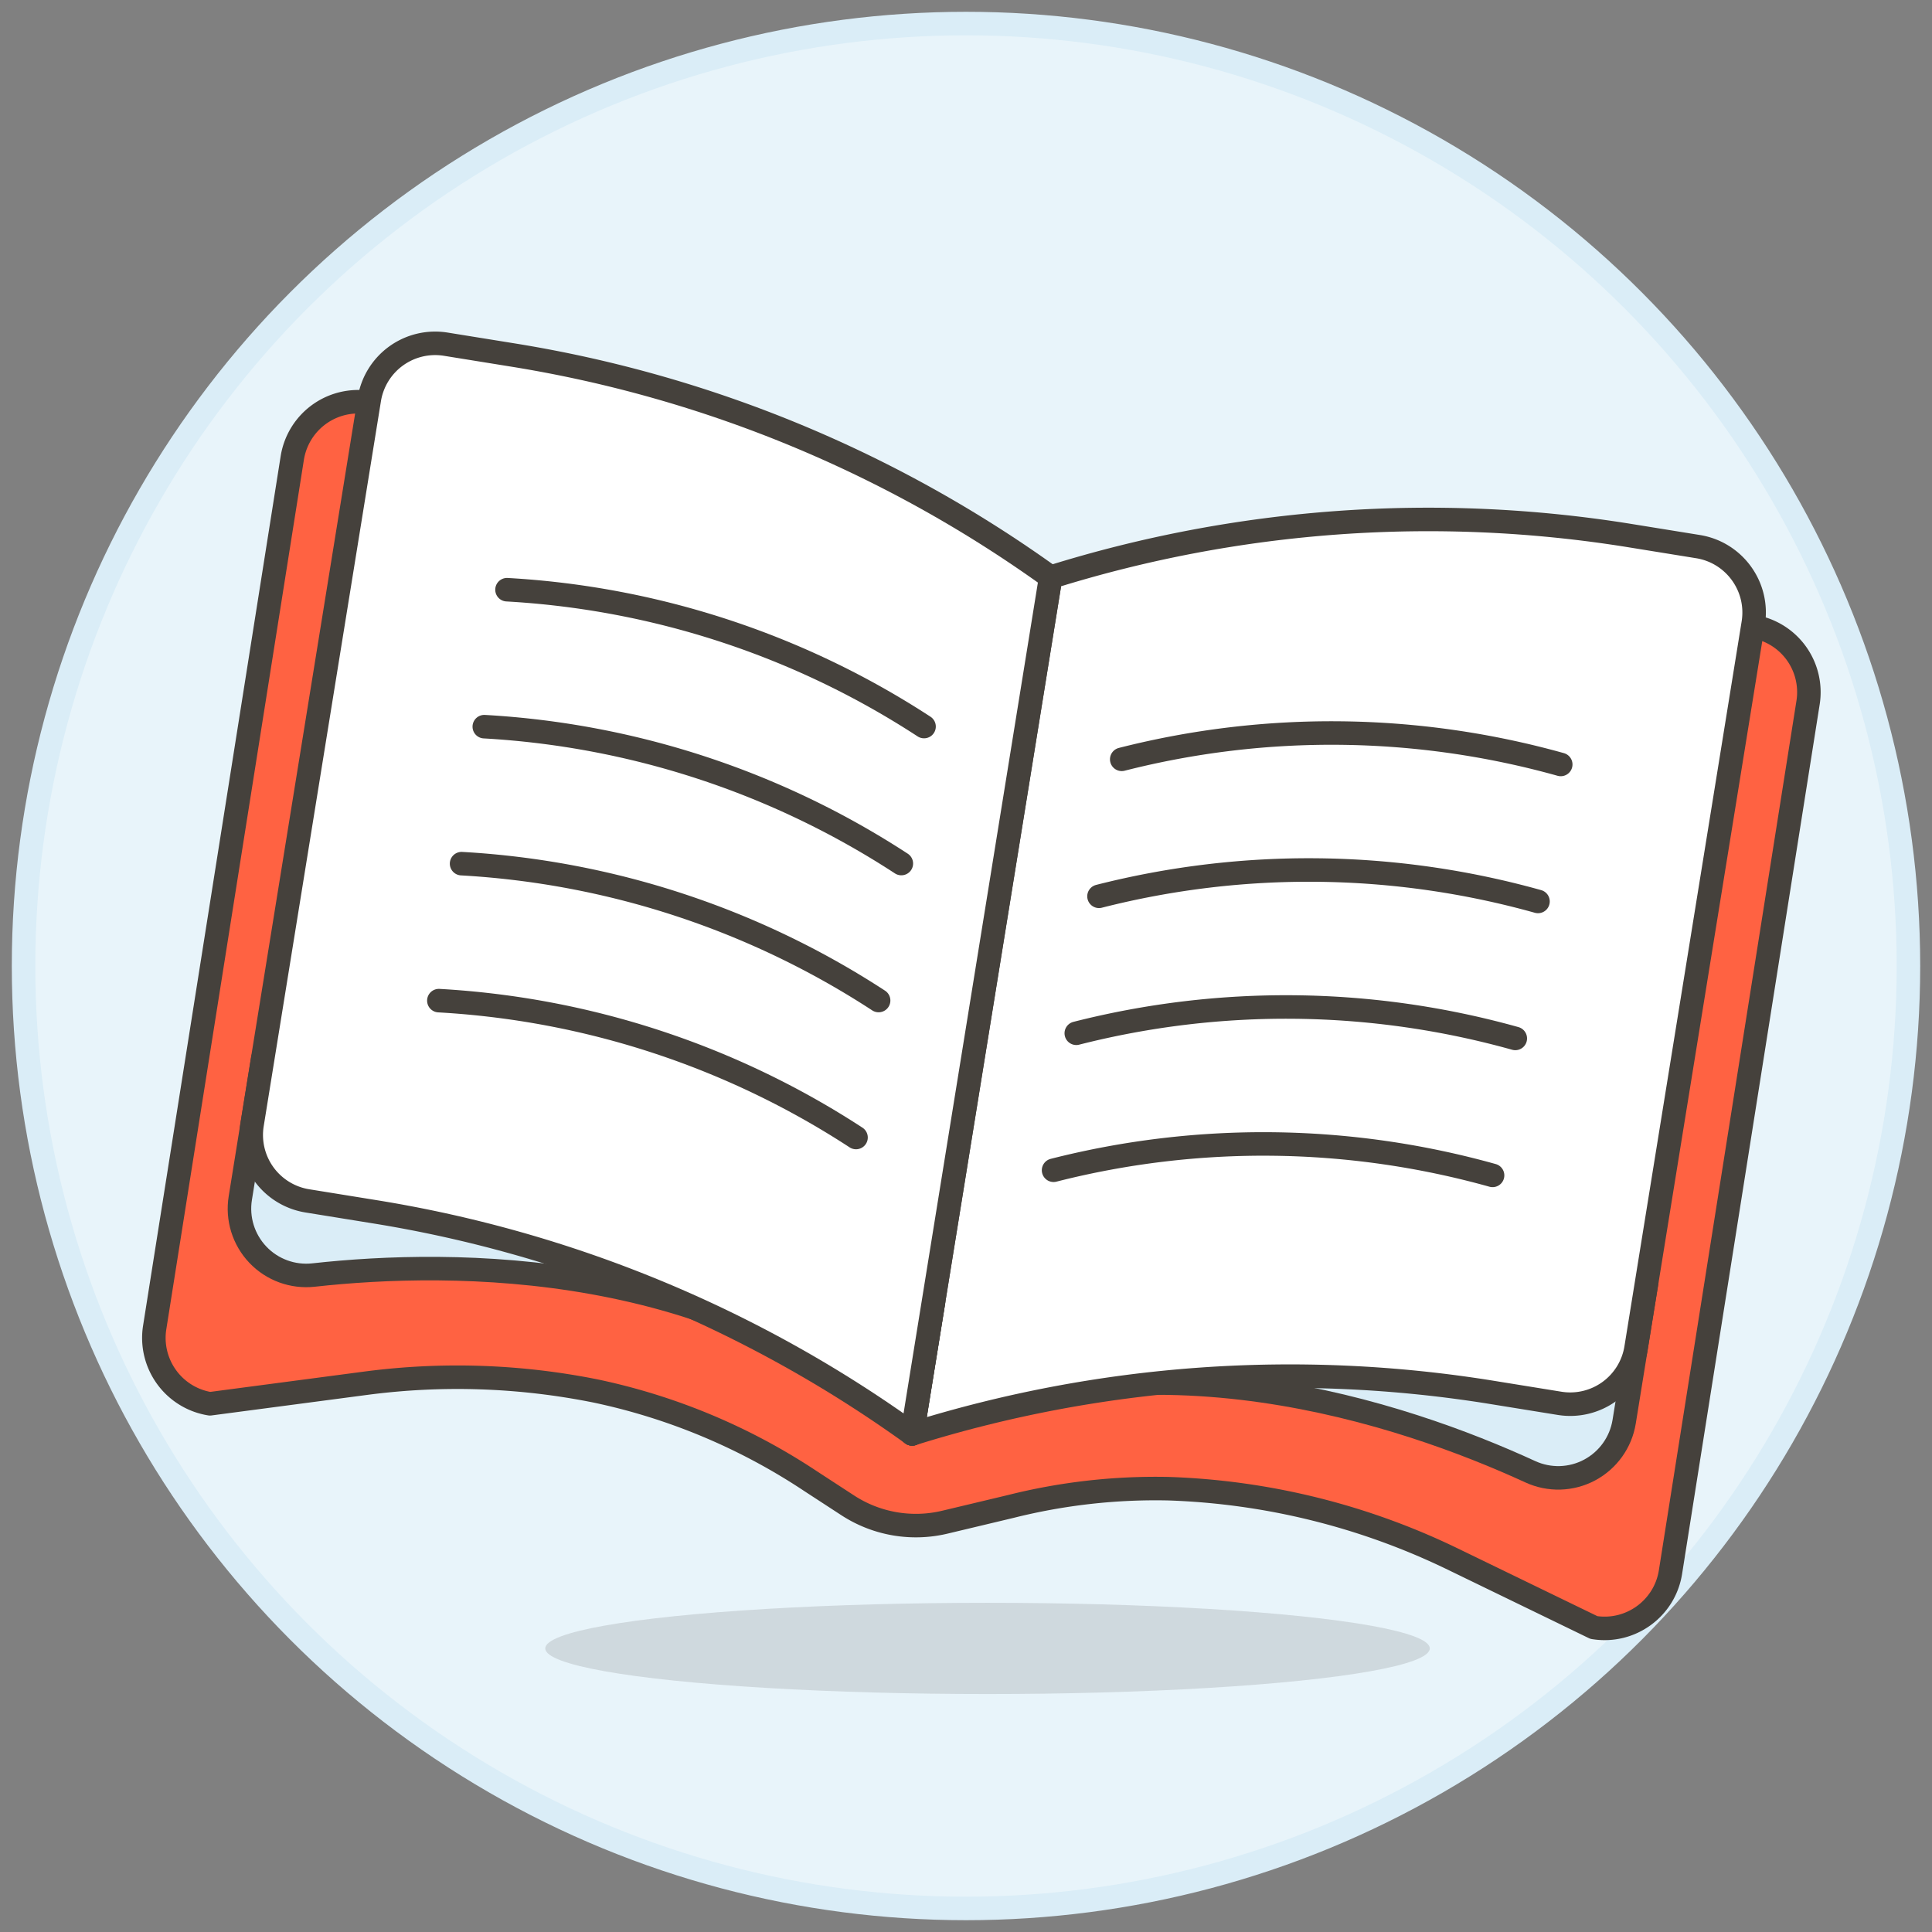 <svg xmlns="http://www.w3.org/2000/svg" xmlns:xlink="http://www.w3.org/1999/xlink" width="82" height="82" xmlns:v="https://vecta.io/nano"><rect width="100%" height="100%" fill="#808080" stroke="none"/><style><![CDATA[.B{stroke-width:.998}.C{stroke:#45413c}.D{stroke-linejoin:round}.E{fill-rule:nonzero}]]></style><g fill="none" fill-rule="evenodd"><g class="B E"><circle stroke="#daedf7" fill="#e8f4fa" cx="41" cy="41" r="40"/><g class="C D"><path d="M76.2 27.669c-.469-.616-1.168-1.013-1.937-1.1L44.367 25.9l-28.582-8.789c-.758-.159-1.548-.001-2.186.437s-1.069 1.119-1.193 1.884l-5.839 36.9c-.12.742.06 1.501.5 2.111s1.104 1.019 1.846 1.138l6.6-.871c3.258-.43 6.565-.318 9.786.332 3.255.688 6.349 1.989 9.119 3.832l1.561 1.017a5.3 5.3 0 0 0 4.125.715l2.8-.668a25.23 25.23 0 0 1 6.7-.753c4.183.141 8.29 1.159 12.055 2.986l5.99 2.906c1.545.25 3-.799 3.25-2.344l5.839-36.9c.124-.765-.07-1.546-.538-2.164h0z" fill="#ff6242"/><path d="M69.892 54.42l-.958 5.924c-.142.874-.684 1.631-1.465 2.048s-1.712.444-2.517.074C59.6 60.007 48.718 56.3 38.714 60.859l.905-5.594 30.273-.845z" fill="#daedf7"/></g></g><use xlink:href="#B" fill="#fff" class="E"/><use xlink:href="#B" class="B C D"/><g class="E"><path d="M11.155 44.923l-.955 5.924c-.142.874.134 1.764.744 2.406s1.486.961 2.366.863c5.854-.647 17.35-.737 25.407 6.743l.905-5.594-28.467-10.342z" fill="#daedf7" class="B C D"/><use xlink:href="#C" fill="#fffef2"/><use xlink:href="#C" fill="#fff" class="B C D"/></g><path d="M21.519 25.029a36.1 36.1 0 0 1 17.7 5.808m-18.664.005a36.11 36.11 0 0 1 17.7 5.809m-18.664.005a36.1 36.1 0 0 1 17.7 5.809m-18.664.005a36.1 36.1 0 0 1 17.705 5.809m29.91-15.833a36.09 36.09 0 0 0-18.632-.218m17.667 6.032a36.09 36.09 0 0 0-18.632-.218m17.668 6.032a36.1 36.1 0 0 0-18.632-.219m17.668 6.032a36.1 36.1 0 0 0-18.632-.218" stroke-linecap="round" class="B C D"/><ellipse fill="#45413c" opacity=".15" cx="41.914" cy="69.964" rx="18.771" ry="1.936" class="E"/></g><defs ><path id="B" d="M38.714 60.859a53.69 53.69 0 0 1 24.6-1.763l2.876.465a2.83 2.83 0 0 0 3.249-2.344l4.975-30.767c.249-1.545-.8-3-2.345-3.25l-2.876-.465c-8.226-1.329-16.648-.726-24.6 1.763l-5.879 36.361z"/><path id="C" d="M38.714 60.859a53.67 53.67 0 0 0-22.791-9.425l-2.876-.465c-.742-.119-1.407-.529-1.847-1.138s-.62-1.369-.5-2.111l4.975-30.767a2.83 2.83 0 0 1 3.249-2.344l2.876.464A53.68 53.68 0 0 1 44.593 24.5l-5.879 36.359z"/></defs></svg>